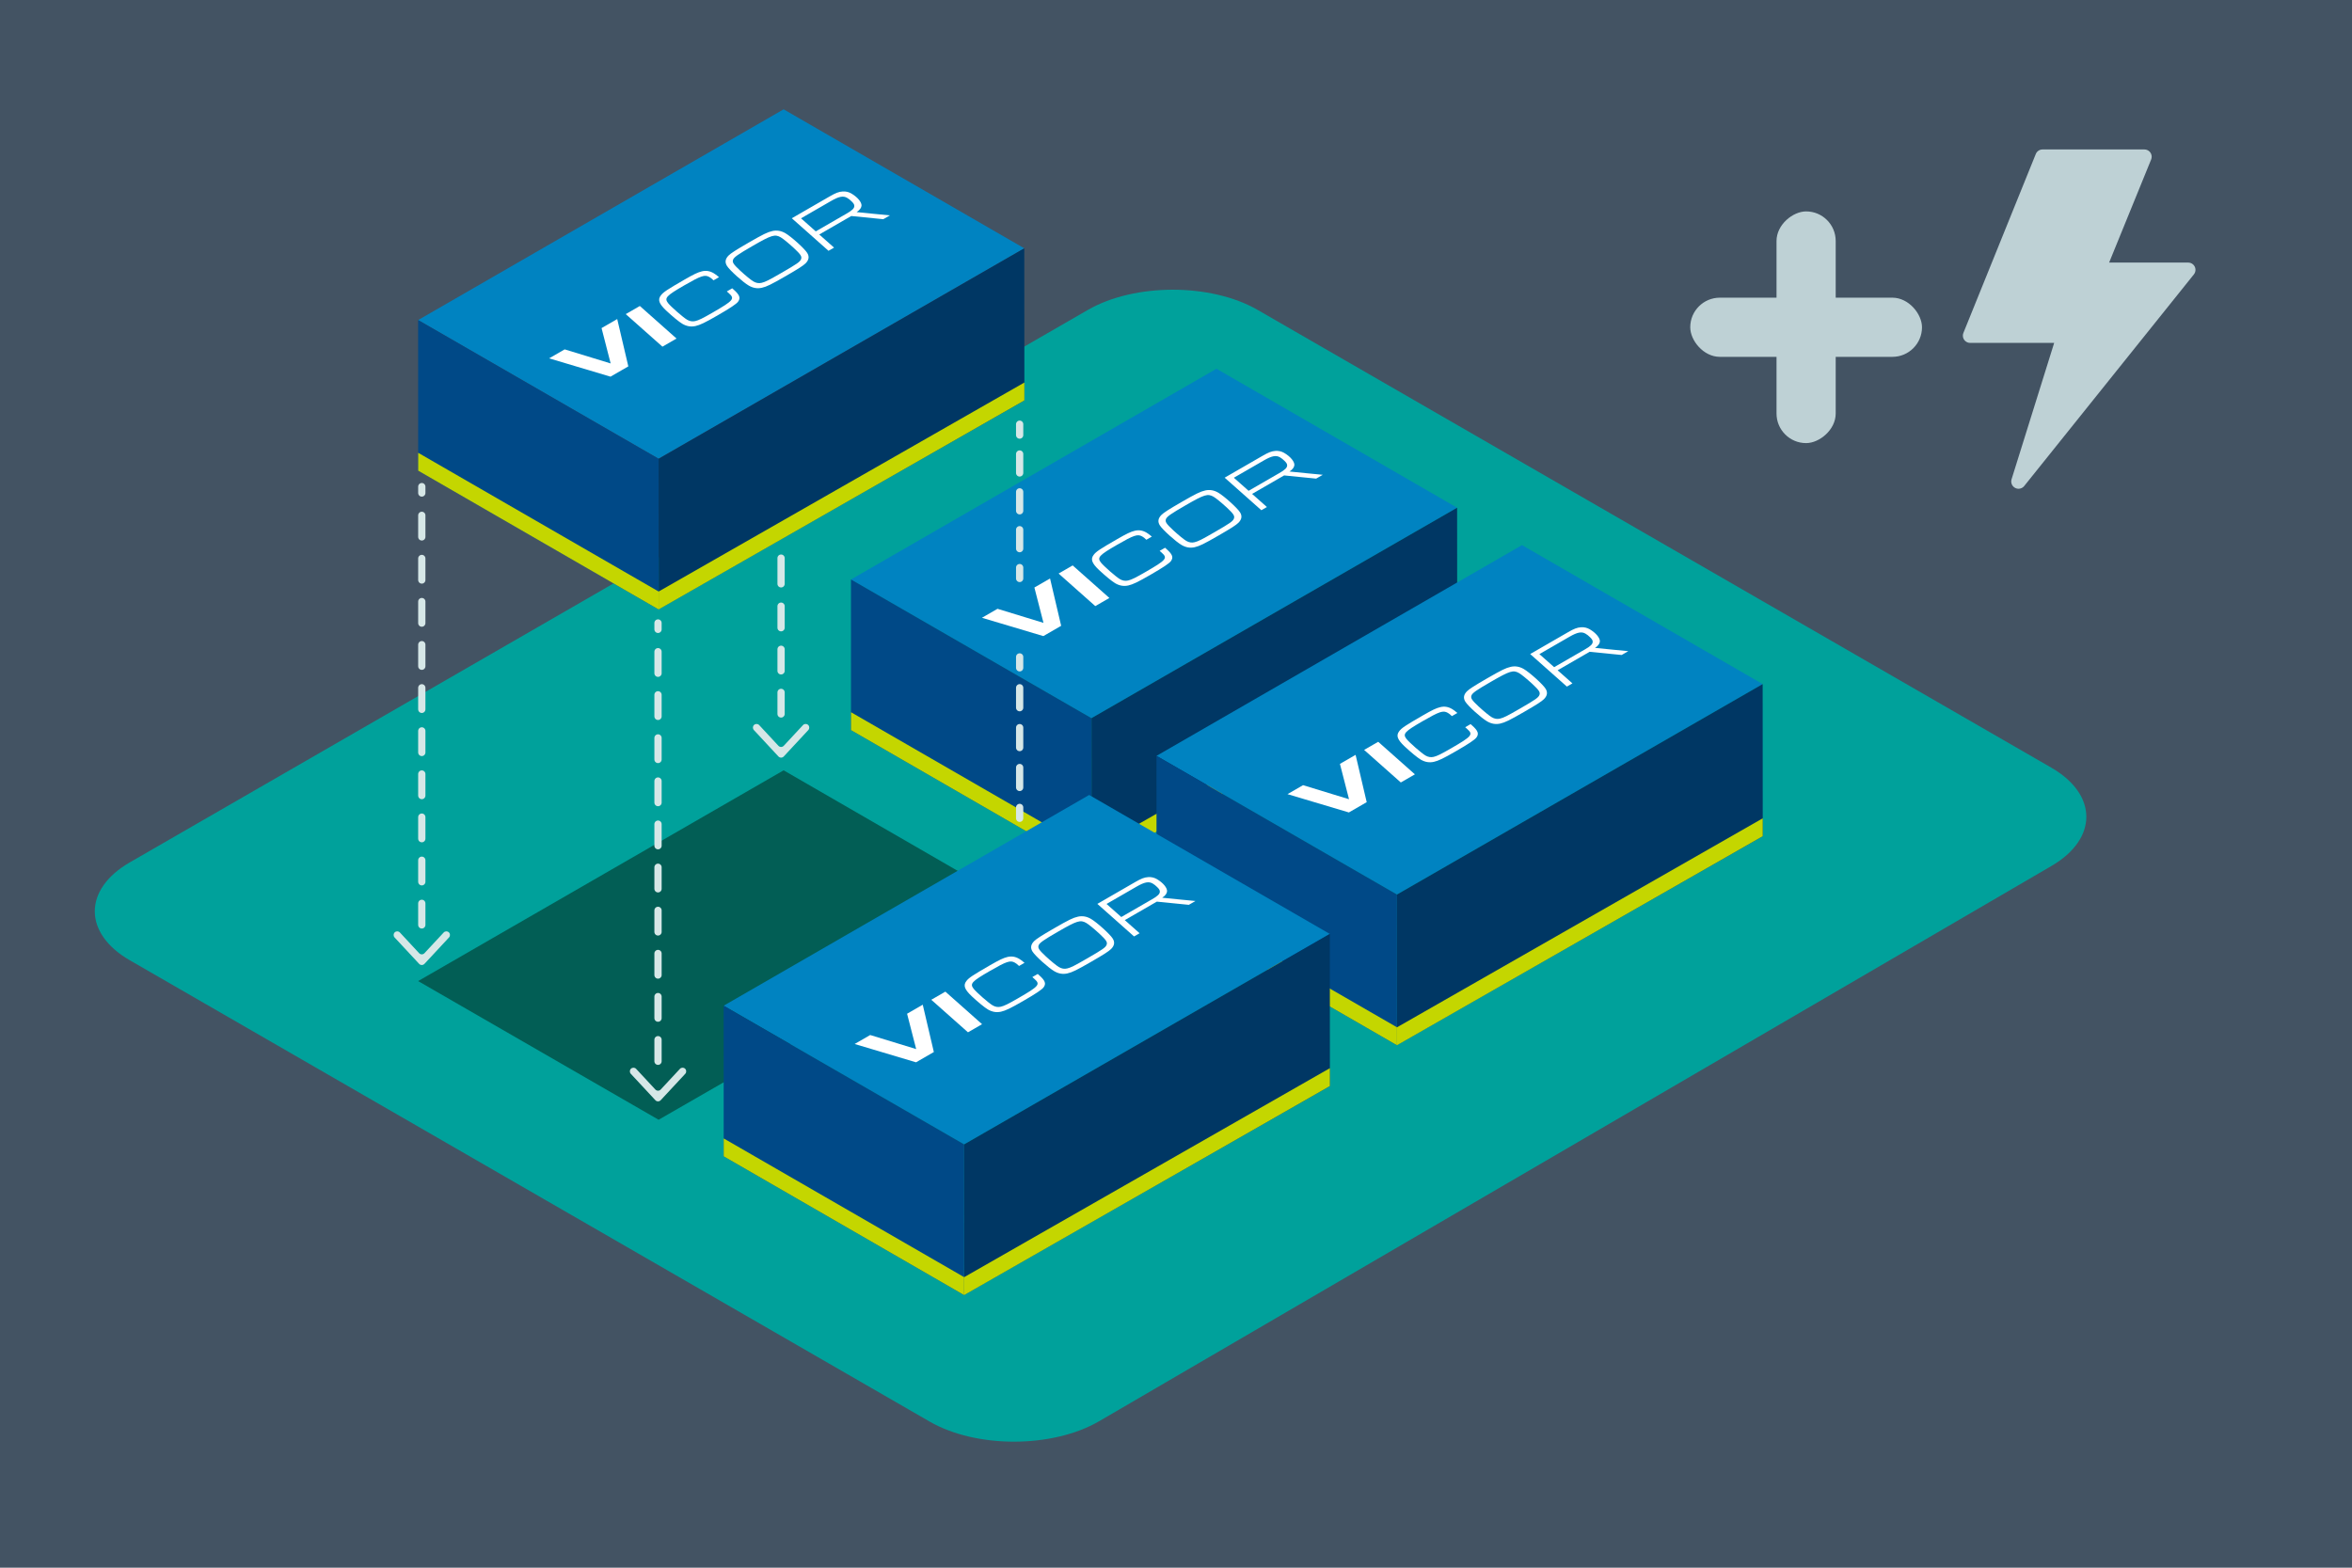 <?xml version="1.0" encoding="UTF-8"?><svg id="Layer_1" xmlns="http://www.w3.org/2000/svg" viewBox="0 0 1296 864"><defs><style>.cls-1{fill:#bed1d5;}.cls-2{fill:#00a19b;}.cls-3{stroke-dasharray:10.43 10.43;}.cls-3,.cls-4,.cls-5,.cls-6{fill:none;stroke:#d6e7e7;stroke-linecap:round;stroke-linejoin:round;stroke-width:4px;}.cls-7{fill:#435363;}.cls-8{fill:#003764;}.cls-9{fill:#c4d600;}.cls-10{fill:#d6e7e7;}.cls-4{stroke-dasharray:10.99 10.99;}.cls-11{fill:#fff;}.cls-6{stroke-dasharray:11.88 11.88;}.cls-12{fill:#025e55;}.cls-13{fill:#004987;}.cls-14{fill:#0083c1;}</style></defs><rect class="cls-7" width="1296" height="864"/><path class="cls-2" d="M605.68,783.26c-25.66,14.96-67.7,15.06-93.42.22l-440.73-254.24c-25.73-14.84-25.73-39.12,0-53.96L599.44,170.8c25.73-14.84,67.83-14.84,93.55,0l437.29,252.26c25.73,14.84,25.78,39.22.13,54.19l-524.73,306.01Z"/><polygon class="cls-14" points="468.9 319.38 601.42 395.81 802.9 279.82 670.3 203.23 468.9 319.38"/><polygon class="cls-13" points="468.92 402.38 468.9 319.36 601.42 395.81 601.41 478.86 468.92 402.38"/><polygon class="cls-8" points="802.96 363.65 802.9 279.82 601.42 395.81 601.46 478.73 802.96 363.65"/><polygon class="cls-9" points="468.92 402.38 468.92 392.52 601.41 468.98 601.41 478.86 468.92 402.38"/><polygon class="cls-9" points="802.96 363.65 802.96 353.79 601.41 468.98 601.41 478.86 802.96 363.65"/><path class="cls-11" d="M541.09,340.47l8.56-4.94,25.33,7.75-5.01-19.48,8.63-4.98,6.12,26.08-9.82,5.67-33.82-10.09Z"/><path class="cls-11" d="M583.31,316.1l7.76-4.48,20.22,17.94-7.76,4.48-20.22-17.94Z"/><path class="cls-11" d="M641.98,301.89l.84.75c3.27,2.91,3.86,4.57,2.37,6.62-.95,1.26-4.23,3.47-11.3,7.55-6.92,3.99-9.63,5.29-12.16,5.86-2.49.55-4.83.17-7.21-1.21-1.77-1.02-5.54-4.13-8.97-7.34-3.97-3.79-4.75-5.96-2.88-8.37,1.33-1.75,3.4-3.12,12.91-8.61,5.23-3.02,7.41-4.06,9.67-4.61,2.26-.55,4.33-.24,6.48,1.01.77.44,1.57,1.04,2.96,2.2l-3.02,1.74c-1-.98-1.5-1.35-2.27-1.8-2.54-1.46-4.53-.8-13.89,4.6-9.93,5.74-11.04,6.95-8.91,9.72,1.54,1.99,8.36,7.96,10.55,9.22,1.46.84,2.92,1.07,4.45.72,1.95-.46,4.13-1.54,9.63-4.72,11.46-6.62,12.3-7.59,8.91-10.6l-1.15-1.02,2.98-1.72Z"/><path class="cls-11" d="M664.07,270.31c2.49-.55,4.83-.17,7.21,1.21,3.23,1.87,10.55,8.47,12.02,10.87,1.24,1.99.94,3.85-.89,5.71-1.37,1.33-3.93,2.98-10.92,7.02-8.14,4.7-10.51,5.84-13.19,6.46-2.49.55-4.83.17-7.21-1.21-3.19-1.84-10.59-8.49-12.02-10.86-1.24-1.99-.94-3.85.89-5.71,1.37-1.32,3.93-2.98,11.07-7.11,7.98-4.61,10.39-5.78,13.03-6.37ZM642.47,286.07c-.57,1.48.13,2.54,3.98,6.14,2.93,2.7,5.89,5.12,7.2,5.88,1.54.89,2.96,1.13,4.53.76,2.14-.53,3.82-1.37,11.04-5.54,8.52-4.92,10.13-6.02,10.69-7.5.56-1.48-.17-2.57-3.98-6.14-2.97-2.73-5.89-5.12-7.2-5.88-3.23-1.86-5.03-1.32-15.46,4.71-8.14,4.7-10.24,6.18-10.81,7.57Z"/><path class="cls-11" d="M674.8,263.27l20.98-12.11c3.25-1.87,4.89-2.51,7.08-2.66,1.65-.11,3.26.25,4.72,1.09,3.61,2.09,5.75,4.92,5.65,6.69-.07,1.11-.82,2.34-2.68,3.59,2.35.29,18.33,1.8,18.33,1.8l-3.66,2.11s-15-1.51-17.64-1.76l-17.65,10.19,8.16,7.23-3.06,1.76-20.22-17.94ZM704.79,260.83c3.29-1.9,4.43-3,4.46-4.31,0-.8-.35-1.44-1.44-2.5-.77-.8-1.69-1.51-2.54-2-2.15-1.24-4.49-.78-8.81,1.71l-16.58,9.57,8.13,7.2,16.77-9.68Z"/><polygon class="cls-12" points="230.4 540.7 362.91 617.13 564.4 501.14 431.79 424.55 230.4 540.7"/><polygon class="cls-14" points="230.4 176.4 362.91 252.83 564.4 136.85 431.79 60.25 230.4 176.4"/><polygon class="cls-13" points="230.42 259.4 230.4 176.38 362.91 252.83 362.91 335.89 230.42 259.4"/><polygon class="cls-8" points="564.46 220.68 564.4 136.85 362.91 252.83 362.96 335.75 564.46 220.68"/><polygon class="cls-9" points="230.42 259.4 230.42 249.54 362.91 326 362.91 335.89 230.42 259.4"/><polygon class="cls-9" points="564.46 220.68 564.46 210.82 362.91 326.01 362.91 335.89 564.46 220.68"/><path class="cls-11" d="M302.59,197.49l8.56-4.94,25.33,7.75-5.01-19.48,8.63-4.98,6.12,26.08-9.82,5.67-33.82-10.09Z"/><path class="cls-11" d="M344.8,173.12l7.76-4.48,20.22,17.94-7.76,4.48-20.22-17.94Z"/><path class="cls-11" d="M403.48,158.91l.84.75c3.27,2.91,3.86,4.57,2.37,6.62-.95,1.26-4.23,3.47-11.3,7.55-6.92,3.99-9.63,5.29-12.16,5.86-2.49.55-4.83.17-7.21-1.21-1.77-1.02-5.54-4.13-8.97-7.34-3.97-3.79-4.75-5.96-2.88-8.37,1.33-1.75,3.4-3.12,12.91-8.61,5.23-3.02,7.41-4.06,9.67-4.61,2.26-.55,4.33-.24,6.48,1.01.77.44,1.57,1.04,2.96,2.2l-3.02,1.74c-1-.98-1.5-1.35-2.27-1.8-2.54-1.46-4.53-.8-13.89,4.6-9.93,5.74-11.04,6.95-8.91,9.72,1.54,1.99,8.36,7.96,10.55,9.22,1.46.84,2.92,1.07,4.45.72,1.95-.46,4.13-1.54,9.63-4.72,11.46-6.62,12.3-7.59,8.91-10.6l-1.15-1.02,2.98-1.72Z"/><path class="cls-11" d="M425.57,127.33c2.49-.55,4.83-.17,7.21,1.21,3.23,1.87,10.55,8.47,12.02,10.87,1.24,1.99.94,3.85-.89,5.71-1.37,1.33-3.93,2.98-10.92,7.02-8.14,4.7-10.51,5.84-13.19,6.46-2.49.55-4.83.17-7.21-1.21-3.19-1.84-10.59-8.49-12.02-10.86-1.24-1.99-.94-3.85.89-5.71,1.37-1.32,3.93-2.98,11.07-7.11,7.98-4.61,10.39-5.78,13.03-6.37ZM403.96,143.09c-.57,1.48.13,2.54,3.98,6.14,2.93,2.7,5.89,5.12,7.2,5.88,1.54.89,2.96,1.13,4.53.76,2.14-.53,3.82-1.37,11.04-5.54,8.52-4.92,10.13-6.02,10.69-7.5.56-1.48-.17-2.57-3.98-6.14-2.97-2.73-5.89-5.12-7.2-5.88-3.23-1.86-5.03-1.32-15.46,4.71-8.14,4.7-10.24,6.18-10.81,7.57Z"/><path class="cls-11" d="M436.29,120.3l20.98-12.11c3.25-1.87,4.89-2.51,7.08-2.66,1.65-.11,3.26.25,4.72,1.09,3.61,2.09,5.75,4.92,5.65,6.69-.07,1.11-.82,2.34-2.68,3.59,2.35.29,18.33,1.8,18.33,1.8l-3.66,2.11s-15-1.51-17.64-1.76l-17.65,10.19,8.16,7.23-3.06,1.76-20.22-17.94ZM466.29,117.85c3.29-1.9,4.43-3,4.46-4.31,0-.8-.35-1.44-1.44-2.5-.77-.8-1.69-1.51-2.54-2-2.15-1.24-4.49-.78-8.81,1.71l-16.58,9.57,8.13,7.2,16.77-9.68Z"/><polygon class="cls-14" points="637.25 416.58 769.77 493.01 971.26 377.02 838.65 300.43 637.25 416.58"/><polygon class="cls-13" points="637.27 499.58 637.25 416.56 769.77 493.01 769.77 576.06 637.27 499.58"/><polygon class="cls-8" points="971.31 460.85 971.26 377.02 769.77 493.01 769.81 575.93 971.31 460.85"/><polygon class="cls-9" points="637.27 499.58 637.27 489.72 769.77 566.18 769.77 576.06 637.27 499.58"/><polygon class="cls-9" points="971.31 460.85 971.31 450.99 769.77 566.18 769.77 576.06 971.31 460.85"/><path class="cls-11" d="M709.45,437.67l8.56-4.94,25.33,7.75-5.01-19.48,8.63-4.98,6.12,26.08-9.82,5.67-33.82-10.09Z"/><path class="cls-11" d="M751.66,413.3l7.76-4.48,20.22,17.94-7.76,4.48-20.22-17.94Z"/><path class="cls-11" d="M810.34,399.09l.84.75c3.27,2.91,3.86,4.57,2.37,6.62-.95,1.26-4.23,3.47-11.3,7.55-6.92,3.99-9.63,5.29-12.16,5.86-2.49.55-4.83.17-7.21-1.21-1.77-1.02-5.54-4.13-8.97-7.34-3.97-3.79-4.75-5.96-2.88-8.37,1.33-1.75,3.4-3.12,12.91-8.61,5.23-3.02,7.41-4.06,9.67-4.61,2.26-.55,4.33-.24,6.48,1.01.77.44,1.57,1.04,2.96,2.2l-3.02,1.74c-1-.98-1.5-1.35-2.27-1.8-2.54-1.46-4.53-.8-13.89,4.6-9.93,5.74-11.04,6.95-8.91,9.72,1.54,1.99,8.36,7.96,10.55,9.22,1.46.84,2.92,1.07,4.45.72,1.95-.46,4.13-1.54,9.63-4.72,11.46-6.62,12.3-7.59,8.91-10.6l-1.15-1.02,2.98-1.72Z"/><path class="cls-11" d="M832.43,367.51c2.49-.55,4.83-.17,7.21,1.21,3.23,1.87,10.55,8.47,12.02,10.87,1.24,1.99.94,3.85-.89,5.71-1.37,1.33-3.93,2.98-10.92,7.02-8.14,4.7-10.51,5.84-13.19,6.46-2.49.55-4.83.17-7.21-1.21-3.19-1.84-10.59-8.49-12.02-10.86-1.24-1.99-.94-3.85.89-5.71,1.37-1.32,3.93-2.98,11.07-7.11,7.98-4.61,10.39-5.78,13.03-6.37ZM810.82,383.27c-.57,1.48.13,2.54,3.98,6.14,2.93,2.7,5.89,5.12,7.2,5.88,1.54.89,2.96,1.13,4.53.76,2.14-.53,3.82-1.37,11.04-5.54,8.52-4.92,10.13-6.02,10.69-7.5.56-1.48-.17-2.57-3.98-6.14-2.97-2.73-5.89-5.12-7.2-5.88-3.23-1.86-5.03-1.32-15.46,4.71-8.14,4.7-10.24,6.18-10.81,7.57Z"/><path class="cls-11" d="M843.15,360.47l20.98-12.11c3.25-1.87,4.89-2.51,7.08-2.66,1.65-.11,3.26.25,4.72,1.09,3.61,2.09,5.75,4.92,5.65,6.69-.07,1.11-.82,2.34-2.68,3.59,2.35.29,18.33,1.8,18.33,1.8l-3.66,2.11s-15-1.51-17.64-1.76l-17.65,10.19,8.16,7.23-3.06,1.76-20.22-17.94ZM873.15,358.03c3.29-1.9,4.43-3,4.46-4.31,0-.8-.35-1.44-1.44-2.5-.77-.8-1.69-1.51-2.54-2-2.15-1.24-4.49-.78-8.81,1.71l-16.58,9.57,8.13,7.2,16.77-9.68Z"/><polygon class="cls-14" points="398.75 554.28 531.27 630.71 732.76 514.72 600.15 438.13 398.75 554.28"/><polygon class="cls-13" points="398.77 637.28 398.75 554.26 531.27 630.71 531.26 713.76 398.77 637.28"/><polygon class="cls-8" points="732.81 598.55 732.76 514.72 531.27 630.71 531.31 713.63 732.81 598.55"/><polygon class="cls-9" points="398.77 637.28 398.77 627.42 531.27 703.88 531.26 713.76 398.77 637.28"/><polygon class="cls-9" points="732.81 598.55 732.81 588.69 531.27 703.88 531.26 713.76 732.81 598.55"/><path class="cls-11" d="M470.94,575.37l8.56-4.94,25.33,7.75-5.01-19.48,8.63-4.98,6.12,26.08-9.82,5.67-33.82-10.09Z"/><path class="cls-11" d="M513.16,551l7.76-4.48,20.22,17.94-7.76,4.48-20.22-17.94Z"/><path class="cls-11" d="M571.83,536.79l.84.75c3.27,2.91,3.86,4.57,2.37,6.62-.95,1.26-4.23,3.47-11.3,7.55-6.92,3.99-9.63,5.29-12.16,5.86-2.49.55-4.83.17-7.21-1.21-1.77-1.02-5.54-4.13-8.97-7.34-3.97-3.79-4.75-5.96-2.88-8.37,1.33-1.75,3.4-3.12,12.91-8.61,5.23-3.02,7.41-4.06,9.67-4.61,2.26-.55,4.33-.24,6.48,1.01.77.44,1.57,1.04,2.96,2.2l-3.02,1.74c-1-.98-1.5-1.35-2.27-1.8-2.54-1.46-4.53-.8-13.89,4.6-9.93,5.74-11.04,6.95-8.91,9.72,1.54,1.99,8.36,7.96,10.55,9.22,1.46.84,2.92,1.07,4.45.72,1.95-.46,4.13-1.54,9.63-4.72,11.46-6.62,12.3-7.59,8.91-10.6l-1.15-1.02,2.98-1.72Z"/><path class="cls-11" d="M593.92,505.21c2.49-.55,4.83-.17,7.21,1.21,3.23,1.87,10.55,8.47,12.02,10.87,1.24,1.99.94,3.85-.89,5.71-1.37,1.33-3.93,2.98-10.92,7.02-8.14,4.7-10.51,5.84-13.19,6.46-2.49.55-4.83.17-7.21-1.21-3.19-1.84-10.59-8.49-12.02-10.86-1.24-1.99-.94-3.85.89-5.71,1.37-1.32,3.93-2.98,11.07-7.11,7.98-4.61,10.39-5.78,13.03-6.37ZM572.32,520.97c-.57,1.48.13,2.54,3.98,6.14,2.93,2.7,5.89,5.12,7.2,5.88,1.54.89,2.96,1.13,4.53.76,2.14-.53,3.82-1.37,11.04-5.54,8.52-4.92,10.13-6.02,10.69-7.5.56-1.48-.17-2.57-3.98-6.14-2.97-2.73-5.89-5.12-7.2-5.88-3.23-1.86-5.03-1.32-15.46,4.71-8.14,4.7-10.24,6.18-10.81,7.57Z"/><path class="cls-11" d="M604.65,498.17l20.98-12.11c3.25-1.87,4.89-2.51,7.08-2.66,1.65-.11,3.26.25,4.72,1.09,3.61,2.09,5.75,4.92,5.65,6.69-.07,1.11-.82,2.34-2.68,3.59,2.35.29,18.33,1.8,18.33,1.8l-3.66,2.11s-15-1.51-17.64-1.76l-17.65,10.19,8.16,7.23-3.06,1.76-20.22-17.94ZM634.64,495.73c3.29-1.9,4.43-3,4.46-4.31,0-.8-.35-1.44-1.44-2.5-.77-.8-1.69-1.51-2.54-2-2.15-1.24-4.49-.78-8.81,1.71l-16.58,9.57,8.13,7.2,16.77-9.68Z"/><line class="cls-5" x1="561.85" y1="362.05" x2="561.85" y2="368.05"/><line class="cls-4" x1="561.85" y1="379.04" x2="561.85" y2="439.5"/><line class="cls-5" x1="561.85" y1="444.99" x2="561.85" y2="450.99"/><line class="cls-5" x1="232.42" y1="268.19" x2="232.42" y2="271.71"/><line class="cls-6" x1="232.42" y1="284.02" x2="232.42" y2="509.88"/><path class="cls-10" d="M217.52,513.83h0c.81-.75,2.08-.71,2.83.1l10.6,11.4c.79.85,2.14.85,2.93,0l10.6-11.4c.75-.81,2.02-.86,2.83-.1h0c.81.75.85,2.02.1,2.83l-13.53,14.55c-.79.85-2.14.85-2.93,0l-13.53-14.55c-.75-.81-.71-2.07.1-2.83Z"/><line class="cls-5" x1="430.39" y1="307.6" x2="430.39" y2="321.77"/><line class="cls-6" x1="430.39" y1="334.08" x2="430.39" y2="395.58"/><path class="cls-10" d="M415.5,399.53h0c.81-.75,2.08-.71,2.83.1l10.6,11.4c.79.85,2.14.85,2.93,0l10.6-11.4c.75-.81,2.02-.86,2.83-.1h0c.81.75.85,2.02.1,2.83l-13.53,14.55c-.79.85-2.14.85-2.93,0l-13.53-14.55c-.75-.81-.71-2.07.1-2.83Z"/><line class="cls-5" x1="362.58" y1="343.34" x2="362.58" y2="346.86"/><line class="cls-6" x1="362.58" y1="359.17" x2="362.58" y2="585.03"/><path class="cls-10" d="M347.69,588.98h0c.81-.75,2.08-.71,2.83.1l10.6,11.4c.79.85,2.14.85,2.93,0l10.6-11.4c.75-.81,2.02-.86,2.83-.1h0c.81.75.85,2.02.1,2.83l-13.53,14.55c-.79.85-2.14.85-2.93,0l-13.53-14.55c-.75-.81-.71-2.07.1-2.83Z"/><line class="cls-5" x1="561.85" y1="233.79" x2="561.85" y2="239.79"/><line class="cls-3" x1="561.85" y1="250.22" x2="561.85" y2="307.59"/><line class="cls-5" x1="561.85" y1="312.81" x2="561.85" y2="318.81"/><g id="icon-lightening-bolt-on-white"><path class="cls-1" d="M1205.67,144.71h-43.5l23.16-56.82c.83-2.06-.16-4.4-2.22-5.23-.47-.19-.98-.29-1.49-.29h-56.16c-1.65,0-3.12,1.02-3.72,2.55l-39.87,98.56c-.83,2.05.16,4.38,2.2,5.21.48.19.99.29,1.5.29h46.32l-23.49,75.2c-.64,2.12.55,4.36,2.68,5.01,1.56.47,3.25-.04,4.28-1.31l93.47-116.6c1.42-1.71,1.18-4.24-.53-5.65-.74-.62-1.68-.94-2.65-.92Z"/></g><rect class="cls-1" x="931.36" y="164.06" width="127.7" height="32.61" rx="16.31" ry="16.31"/><rect class="cls-1" x="931.36" y="164.06" width="127.7" height="32.61" rx="16.31" ry="16.31" transform="translate(814.84 1175.57) rotate(-90)"/></svg>